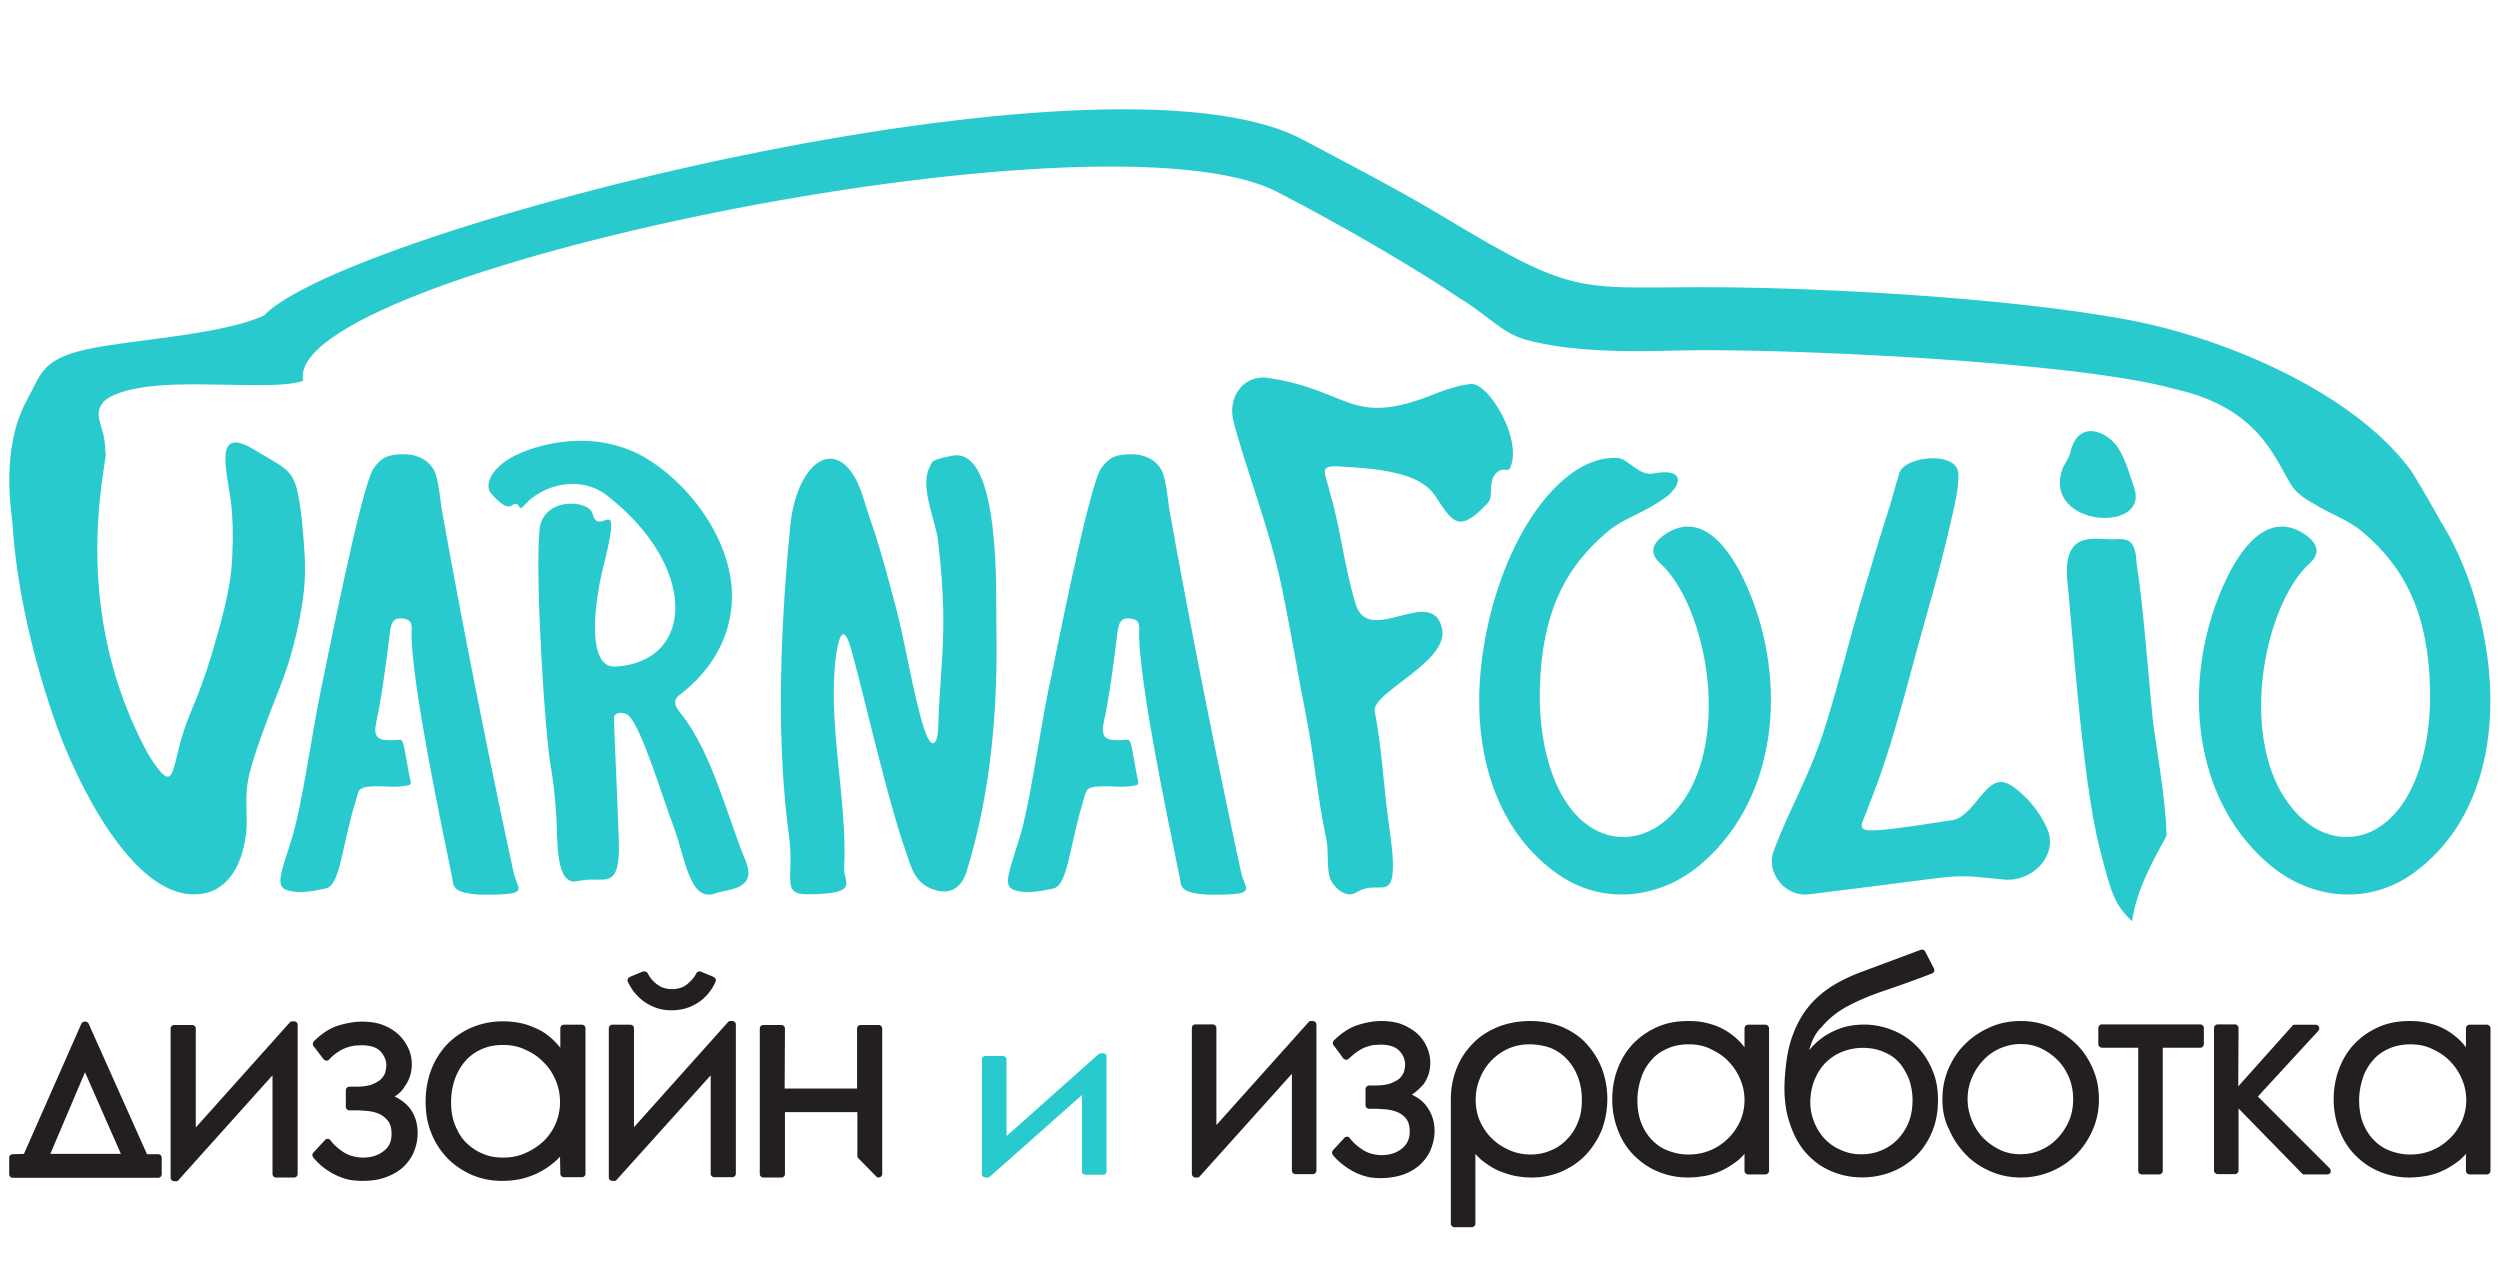 <svg height="1262" viewBox="-3 -24.3 814.7 388.6" width="2500" xmlns="http://www.w3.org/2000/svg"><switch><g><path d="m421.4 9.8c15.8 8.4 30.4 15.9 45.8 25.1 45.8 27.6 43.3 22.6 93.4 23.1 27 .3 89.4 2.9 131 10.8 28.7 5.5 70.7 22.2 90.5 48.1 1.3 1.7 6.3 10.2 10.4 17.6 1.8 2.9 3.5 6 5.1 9.4.3.6.5 1 .6 1.3 4 8.8 7.1 18.9 8.9 30 4.6 28-1.2 57.5-23.6 73.7-14.8 10.7-33.7 8.6-47.2-3-26.5-22.7-28-63.2-13.8-92.8 6-12.6 14.8-21.6 25.3-14.8 2.6 1.7 6.7 5.3 1.9 9.6-7.6 6.9-13.5 21.5-15.3 37-1.5 13.2 0 27.1 5.9 37.5 11.5 20.1 32.9 19.8 42.9-1.8 4.1-8.9 6-20.4 5.7-31.7-.6-24.3-7.9-39.3-22-51.2-4.7-4-10.4-5.7-16.6-9.6h-.1c-2.1-1.3-5.2-3.2-6.9-6.3-5.5-9.3-11.1-24.7-37.4-30.6-32.2-9.2-131.5-13.5-162.1-12.6-15.5.4-34.4.6-49.5-3.5-7.8-2.1-12.9-8.4-21.6-13.5-10.9-7.6-37.1-23.2-59.7-34.8-57.4-29.2-324.4 26.8-317.2 61.6-7.1 3-31.2.3-47 1.6-9.4.7-16.7 3-18.6 6-2.9 4.6 1.1 7.1 1.1 15.5.2.5.2 1 .1 1.6-.1.7-.2 1.3-.3 2-.1.9-.2 1.8-.4 2.7-4.7 31-1.5 62.6 14.5 92.2 9.2 14.8 7.4 5.2 11.8-7.8 1.2-3.6 2.7-7 4.1-10.5 1.9-4.6 4.3-11.8 6.4-19.3 2.5-8.6 4.6-17.6 5-23.8.4-5.9.5-11.4.1-17.3-.7-10.9-7.5-29.4 7.4-20.3 9.5 5.8 12.5 6.2 14.1 14.3.8 4.2 1.3 8.5 1.5 11 .5 5.6 1 11.4.7 17.1-.5 10.3-4.2 25.3-8 34.7-1.5 3.7-2.9 7.4-4.3 11.1-1.6 4.3-3.8 10.3-5.1 15-2.1 7.3-1.6 10.4-1.5 17.6 0 7.9-2.5 17.9-9.6 22.1-1.9 1.1-4.2 1.8-6.9 1.9-21.5.9-39.7-38.8-45.4-54.8-7.3-20.2-13.1-44.7-14.4-65.5v-.2c-.3-3.9-4.1-24.6 4.7-40.6 4.5-8.2 4.7-13.3 19.5-16.5 14.5-3.2 43.7-4.6 57.7-11 26.8-28.1 274.1-91.5 338.4-57.4zm-65.5 107.1c2.6-3.5 4.6-4.5 9.9-4.5 4 0 7.8 1.6 9.8 5.3 1.4 2.8 1.9 8.9 2.4 12.3 6.4 36.1 15.8 83.3 23.4 118.4.7 3.3 2.2 5.1 1.5 6.1-.6 1-2.5 1.2-6.8 1.4-2.9.1-10.4.3-13.1-1.7-1.5-1.1-1.2-2.4-1.6-4.1-4.9-23.8-12.7-61.7-13.2-78.5 0-1.6.4-4-.7-4.9s-3.9-1.2-4.9-.2c-.9.9-1.2 1.8-1.6 5.2-.9 7.5-2.6 20.6-4.3 28-1 4.9.6 5.9 4.5 5.9 4 0 3.7-1.1 4.6 2.2l1.8 9.8c.6 2.5.9 2.6-2.5 3-3.1.4-5.9-.1-8.6 0-6.2.1-5.4 1.4-6.6 5.2-4.4 14.3-4.9 27-9.6 28.1-4.7 1-9 1.8-12.8.5s-1.7-5.8 1.8-17.1c3.2-10.3 6.4-33.6 9.4-48.3 1-4.1 13-66.5 17.2-72.1zm-237.1 0c2.6-3.5 4.6-4.5 9.9-4.5 4 0 7.8 1.6 9.8 5.3 1.4 2.8 1.9 8.9 2.4 12.3 6.4 36.1 15.8 83.3 23.4 118.4.7 3.3 2.2 5.1 1.5 6.1s-2.5 1.2-6.8 1.4c-2.9.1-10.4.3-13.1-1.7-1.5-1.1-1.2-2.4-1.6-4.1-4.9-23.8-12.7-61.7-13.2-78.5 0-1.6.4-4-.7-4.9s-3.9-1.2-4.9-.2c-.9.9-1.2 1.8-1.6 5.2-.9 7.5-2.6 20.6-4.3 28-1 4.9.6 5.9 4.5 5.9 4 0 3.7-1.1 4.6 2.2l1.8 9.8c.6 2.5.9 2.6-2.5 3-3.1.4-5.9-.1-8.6 0-6.2.1-5.4 1.4-6.6 5.2-4.4 14.3-4.9 27-9.6 28.1-4.7 1-9 1.8-12.8.5s-1.7-5.8 1.8-17.1c3.2-10.3 6.4-33.6 9.4-48.3 1-4.1 13.1-66.5 17.2-72.1zm57.5 96.1c1 5.5 1.6 11.3 2 17.4.5 7.4-.5 22.9 7 21.1 7.8-1.9 13.1 3.4 13.4-9.9.1-4.9-1.8-42.9-1.6-43.6.5-1.9 3.8-1.5 4.8-.4 4.4 4.3 11.2 27.3 14.6 36.1 3.8 10.1 5.2 24.9 13.6 21.8 4.1-1.5 13.9-1 9.8-10.8-5.7-13.7-10.9-35.1-20.8-47.5-1.9-2.4-3.2-4.4-.7-6.3 11.5-8.8 16.6-19.8 17.1-30.7.8-18.1-12.5-37.2-28.1-46.6-6.2-3.7-13.7-5.6-20.9-5.6-8.1 0-15.9 2-21.6 4.8-6.4 3.2-9.8 8-8.4 11.6.2.4 4.9 6.3 7.1 4.8 3.3-2.3 1.8 2.7 4.4-.3 5.5-6.3 17.8-10.1 26.9-3 29.5 23 28.7 54 2.8 55.7-9.8.7-7-21.2-4-32.9 6.5-25.9-1.5-8.5-3.6-16.9-1.2-4.7-16.4-5.6-17.3 5.4-1.5 16.5 2 67.7 3.5 75.8zm327.9 35.9c14.8 10.7 33.7 8.6 47.2-3 26.5-22.7 28-63.2 13.8-92.8-6-12.6-14.8-21.6-25.3-14.8-2.6 1.7-6.7 5.3-1.9 9.6 7.6 6.9 13.5 21.5 15.3 37 1.5 13.2 0 27.1-5.9 37.5-11.5 20.1-32.9 19.8-42.9-1.8-4.1-8.9-6-20.4-5.7-31.7.6-24.3 7.9-39.3 22-51.2 5.3-4.5 11.7-6 18.8-11.1 5.7-4.1 6.7-10-4-7.9-4.5.8-8.1-4.9-11.5-5.1-18.1-1-37.7 25.5-43.6 61.7-4.6 28 1.3 57.5 23.7 73.6zm-73.6 2.1c1.4 3 5.3 6.2 8.4 4.2 6.1-3.9 10.9 1.6 11.8-5.9.5-5.8-.6-11.4-1.3-17-1.6-11.9-2.2-24.1-4.5-36.2-1.1-5.9 23.9-16 22-26.5-2.8-15.2-23.9 5.8-28.2-8.3-3.7-11.9-4.9-24.7-8.3-36-1.5-6.9-4.4-9.5 3.5-8.9 6 .4 14.9.8 21.9 3.3 3.7 1.3 6.8 3.3 8.7 6.1 5.9 8.9 7.7 12.7 17.4 2.3 1.9-2-.6-7.7 3.5-10.3 1.6-1 3.1.5 3.7-1.1 4-9.3-7.2-27.8-12.9-27.2-3.8.4-7.8 1.7-11.4 3.1-28 11.4-27.6-1.1-54.8-5.1-.5-.1-1-.1-1.6-.1-6.8 0-11.5 6.8-9.5 14.4 4.3 16.4 11.8 34.9 15.8 54.4 3.2 15.6 5.9 32 8.1 42.9 2.5 12.9 3.5 25.7 6.3 38.5.9 4 0 10.2 1.4 13.4zm185.2-131.9c.4-3.3 6.1-5.4 11.2-5.4 4.2 0 8.1 1.5 8.2 5.2.1 5-1.2 9.9-2.3 14.8-2.3 10.4-5.2 21-8.2 31.6-5.7 19.9-10.9 42.6-18.8 61.8-1.9 6-5 8.3 3 7.8 6.5-.4 17.8-2.3 24.6-3.3 2.1-.3 4.7-2.6 6.6-4.9 6.4-7.8 8.5-11.1 17.5-2 2.9 3 5.2 6.6 6.6 9.9 1.5 3.5.9 6.9-.8 9.8-2.6 4.2-7.8 7.1-13.2 6.6-4.8-.4-7.8-.8-10.5-1-3.7-.2-6.8-.1-13.6.8-13.2 1.7-26.4 3.4-39.6 5-7.7 1-14.1-7-11.5-14.1 5.3-14.3 11.9-24.5 17.1-41.5 4.2-13.6 7.8-27.9 10.6-37.5 3.3-11.2 6.6-22.5 10.2-33.6.9-3.3 1.9-6.6 2.9-10zm77.5 29.1c2.2 13.7 3.8 36.4 5.2 50.2.5 5.4 4.6 28 4.5 38.4-3.7 6.9-9.7 17-11.2 27.8-6.2-5.8-7-10.2-10.6-24-5.9-22.7-9.4-78.5-10.6-87.9-1.1-16.3 10.2-12.2 15.5-12.6 5.2-.4 6.8.9 7.2 8.1zm-21.7-36.1c-.4 1.8-2.2 3.9-2.6 5.4-6.1 18.6 28.5 20.7 23.5 5.9-1.1-3.1-2.7-9.3-5.4-13.3-3-4.7-12.9-9.8-15.5 2zm-373.4 89.9c2.6 7.6 4.5 4.9 4.6-1.7.3-11.9 1.8-23.4 1.6-35.4-.1-8.5-.8-17-1.8-24.9-.8-6-5.8-17-2.8-23 1.1-2.2.1-2.7 7.5-4.1 16.2-3.2 14.2 47.2 14.4 56 .5 26.5-1.7 53.5-9.7 79.5-1.8 5.7-5.7 7.2-9.6 6.2-7.4-1.9-8.3-7.3-10.5-13.6-2.6-7.4-5.3-17.4-8-27.8-3.4-13-6.6-26.6-9.3-36.5-2.7-10-4.3-4.9-5.2 1.7-2.8 21.6 3.8 46.9 2.7 69-.2 4.6 5.4 8.3-11.9 8.4-8.9.1-4.2-5.6-6.1-19.2-3.9-28.8-3.2-63.4.4-100.6 2.3-23.2 17.4-31.5 24.1-8.6 1.1 3.7 2.4 7.4 3.6 11 2.3 7.1 4.2 14.3 6.1 21.5 3.6 12.6 6.3 31.3 9.9 42.1z" fill="#29cace"/><path d="m36.4 340.4-11.7-26.6-11.3 26.6zm124.6-35.5c-2.5 0-4.9.4-7.1 1.4-2 .9-3.9 2.2-5.3 3.9-1.5 1.7-2.6 3.7-3.4 5.9-.8 2.4-1.2 4.9-1.2 7.5 0 2.7.4 5.4 1.5 7.9.9 2.1 2.1 4.1 3.8 5.6 1.6 1.5 3.4 2.6 5.4 3.4s4.1 1.1 6.2 1.1c2.6 0 5-.4 7.4-1.5 2.2-1 4.2-2.3 5.9-3.9 1.7-1.7 3-3.6 3.9-5.7.9-2.2 1.4-4.5 1.4-6.9s-.4-4.7-1.3-6.9-2.1-4.2-3.8-5.9c-1.7-1.8-3.6-3.2-5.9-4.2-2.3-1.2-4.9-1.7-7.5-1.7zm-156.2 35.5 18.7-42.4c.2-.4.6-.7 1.1-.7h.2c.5 0 .9.3 1.1.7l19 42.5h3.6c.7 0 1.2.5 1.2 1.2v5.3c0 .7-.5 1.2-1.2 1.2h-47.3c-.7 0-1.2-.5-1.2-1.2v-5.3c0-.7.5-1.2 1.2-1.2zm81-25.6-30.6 34.1c-.2.3-.5.4-.9.4h-.5c-.7 0-1.2-.5-1.2-1.2v-48.5c0-.7.5-1.2 1.2-1.2h5.8c.7 0 1.2.5 1.2 1.2v32.2l30.6-34.2c.2-.3.5-.4.9-.4h.5c.7 0 1.2.5 1.2 1.2v48.5c0 .7-.5 1.2-1.2 1.2h-5.8c-.7 0-1.2-.5-1.2-1.2zm39.8 6.9c1.9.9 3.7 2.2 5 3.9 1.8 2.4 2.5 5.1 2.5 8.1 0 2-.4 3.9-1.1 5.7-.7 1.9-1.9 3.6-3.3 5-1.6 1.6-3.6 2.7-5.7 3.5-2.5 1-5.3 1.3-8 1.3-1.1 0-2.1-.1-3.2-.2-1.4-.2-2.7-.6-4-1.1-1.5-.6-3-1.4-4.3-2.3-1.7-1.1-3.1-2.5-4.4-4-.4-.5-.4-1.2 0-1.6l3.8-4.1c.2-.3.6-.4.9-.4.4 0 .7.2.9.5 1.2 1.6 2.8 2.9 4.5 4 1.9 1.1 4 1.6 6.2 1.6 2.4 0 4.7-.6 6.6-2.1 1.9-1.4 2.6-3.3 2.6-5.6 0-1.4-.2-3.1-1.2-4.3-.8-1-1.8-1.8-3-2.3s-2.5-.8-3.9-.9c-1.2-.1-2.5-.2-3.7-.2h-1.9c-.7 0-1.2-.5-1.2-1.2v-5.3c0-.7.5-1.2 1.2-1.2h1.9c1.7 0 3.7-.1 5.3-.7 1-.4 2.1-.9 3-1.7.6-.6 1.1-1.3 1.4-2.1.2-.8.4-1.6.4-2.4 0-1.8-.7-3.3-1.9-4.6-1.5-1.6-4-2-6.2-2-.7 0-1.3.1-2 .1-.9.1-1.7.3-2.6.6-1 .3-2 .8-2.9 1.4-1.1.7-2.2 1.6-3.1 2.6-.3.3-.6.4-.9.3s-.7-.2-.9-.5l-3.2-4.2c-.4-.5-.3-1.2.1-1.6 2.3-2.3 5.1-4.3 8.2-5.2 2.4-.7 4.9-1.2 7.4-1.2s5.1.3 7.4 1.3c1.9.8 3.6 1.9 5.1 3.4 1.2 1.3 2.2 2.8 2.9 4.5.6 1.5.9 3.1.9 4.7 0 2.6-.7 5-2.3 7.2-.7 1.3-1.9 2.4-3.3 3.3zm53.9 19.6c-.8.9-1.7 1.7-2.6 2.4-1.6 1.3-3.3 2.3-5.2 3.2-1.8.8-3.6 1.4-5.5 1.8-1.8.3-3.6.5-5.5.5-3.4 0-6.7-.6-9.8-1.9-3-1.3-5.7-3.1-8-5.4-2.3-2.4-4.1-5.1-5.3-8.2-1.4-3.3-1.9-6.9-1.9-10.4 0-3.6.6-7.1 1.9-10.5 1.2-3.1 3-5.9 5.3-8.3 2.3-2.3 5-4.1 8.1-5.4 3.2-1.3 6.5-1.9 10-1.9 2.4 0 4.7.3 7 .9 2 .6 3.9 1.4 5.7 2.4 1.6 1 3.1 2.2 4.4 3.6.5.5 1 1.1 1.5 1.7v-6.3c0-.7.5-1.2 1.2-1.2h5.8c.7 0 1.2.5 1.2 1.2v47.3c0 .7-.5 1.2-1.2 1.2h-5.8c-.7 0-1.2-.5-1.2-1.2zm28.6-59.7c.8 1.5 1.8 2.7 3.1 3.6 1.4 1.1 3.1 1.5 4.8 1.5 1.8 0 3.4-.4 4.8-1.5 1.3-1 2.4-2.2 3.1-3.6.3-.6.9-.8 1.5-.6l4.1 1.7c.3.1.5.4.7.7.1.3.1.6 0 .9-1.3 2.8-3.1 5.1-5.7 6.8s-5.5 2.5-8.6 2.5c-1.8 0-3.6-.2-5.3-.9-1.5-.5-2.8-1.3-4.1-2.2-1.1-.9-2.1-1.9-3-3-.7-1-1.4-2.1-1.9-3.2-.1-.3-.2-.6 0-.9.1-.3.3-.5.7-.7l4.1-1.7c.7-.2 1.4 0 1.7.6zm20.5 33.2-30.6 34c-.2.3-.5.4-.9.4h-.5c-.7 0-1.2-.5-1.2-1.2v-48.5c0-.7.5-1.2 1.2-1.2h5.8c.7 0 1.2.5 1.2 1.2v32.2l30.6-34.2c.2-.3.5-.4.9-.4h.5c.7 0 1.2.5 1.2 1.2v48.5c0 .7-.5 1.2-1.2 1.2h-5.8c-.7 0-1.2-.5-1.2-1.2zm24.1 4.3h23.6v-19.5c0-.7.5-1.2 1.2-1.2h5.8c.7 0 1.2.5 1.2 1.2v47.3c0 .5-.3.9-.7 1.1-.5.2-1 .1-1.3-.3l-5.8-5.9c-.2-.2-.3-.5-.3-.8v-14.2h-23.6v20.1c0 .7-.5 1.2-1.2 1.2h-5.8c-.7 0-1.2-.5-1.2-1.2v-47.3c0-.7.5-1.2 1.2-1.2h5.8c.7 0 1.2.5 1.2 1.2zm242.6-14.4c-2.4 0-4.8.5-7 1.5-2.1 1-3.9 2.3-5.5 4s-2.8 3.7-3.6 5.8c-.9 2.2-1.3 4.5-1.3 6.9 0 2.5.5 4.9 1.5 7.1 1 2.1 2.3 4 4 5.6s3.6 2.8 5.8 3.7c2.1.9 4.3 1.3 6.6 1.3s4.4-.4 6.5-1.3c2-.8 3.8-2 5.3-3.6 1.6-1.6 2.8-3.5 3.6-5.6 1-2.3 1.3-4.8 1.3-7.3 0-2.6-.4-5.1-1.3-7.5-.8-2.1-2-4.1-3.6-5.8-1.5-1.6-3.4-2.9-5.5-3.7-2-.7-4.4-1.1-6.8-1.1zm52 0c-2.4 0-4.8.4-7 1.4-2 .9-3.8 2.1-5.2 3.8-1.5 1.7-2.6 3.6-3.3 5.8-.8 2.4-1.2 4.8-1.2 7.3 0 2.6.4 5.3 1.4 7.7.9 2.1 2.1 4 3.7 5.5 1.5 1.5 3.3 2.6 5.3 3.3s4 1.1 6.1 1.1c2.5 0 5-.4 7.3-1.4 2.2-.9 4.1-2.2 5.8-3.9 1.7-1.6 2.9-3.5 3.9-5.6.9-2.1 1.4-4.4 1.4-6.7s-.4-4.6-1.3-6.7c-.9-2.2-2.1-4.1-3.7-5.8-1.6-1.8-3.6-3.1-5.7-4.1-2.4-1.3-4.9-1.7-7.5-1.7zm39.7 17.4c-.2 2.4.1 4.8.9 7.1.7 2.1 1.8 4 3.2 5.7 1.4 1.6 3.1 3 5.1 3.9 2 1 4.1 1.6 6.3 1.7s4.3-.1 6.4-.8 3.9-1.7 5.5-3.1c1.7-1.5 3-3.2 4-5.2 1.1-2.2 1.7-4.6 1.8-7.1.2-2.4-.1-4.8-.7-7-.6-2.1-1.6-4-2.9-5.8-1.3-1.7-2.9-3-4.8-3.9-2-1-4.2-1.6-6.4-1.7-2.3-.2-4.6.1-6.9.8-2.1.7-4 1.7-5.6 3.1-1.7 1.4-3 3.2-4 5.2-1.1 2.2-1.7 4.6-1.9 7.1zm51.2.5c0 2.4.5 4.7 1.4 6.9.9 2.1 2.1 4.1 3.7 5.7s3.4 2.9 5.5 3.9 4.3 1.4 6.6 1.4 4.6-.4 6.7-1.4c2.1-.9 3.9-2.2 5.5-3.9s2.8-3.6 3.7-5.7c.9-2.2 1.3-4.5 1.3-6.9s-.4-4.7-1.3-7c-.9-2.1-2.1-4.1-3.7-5.7s-3.4-2.9-5.5-3.9-4.4-1.4-6.7-1.4-4.5.5-6.6 1.4-3.9 2.2-5.5 3.9-2.8 3.6-3.7 5.7c-1 2.3-1.4 4.6-1.4 7zm144.3-17.9c-2.4 0-4.8.4-7 1.4-2 .9-3.8 2.1-5.2 3.8-1.5 1.7-2.6 3.6-3.3 5.8-.8 2.4-1.2 4.8-1.2 7.3 0 2.6.4 5.3 1.4 7.7.9 2.1 2.1 4 3.7 5.5 1.5 1.5 3.3 2.6 5.3 3.3s4 1.1 6.1 1.1c2.5 0 5-.4 7.3-1.4 2.2-.9 4.1-2.2 5.8-3.9 1.7-1.6 2.9-3.5 3.9-5.6.9-2.1 1.4-4.4 1.4-6.7s-.4-4.6-1.3-6.7c-.9-2.2-2.1-4.1-3.7-5.8-1.6-1.8-3.6-3.1-5.7-4.1-2.5-1.3-5-1.7-7.5-1.7zm-364.5 9.6-30 33.4c-.2.3-.5.4-.9.4h-.5c-.6 0-1.2-.5-1.2-1.2v-47.5c0-.6.5-1.2 1.2-1.2h5.6c.6 0 1.2.5 1.2 1.2v31.6l30-33.5c.2-.3.5-.4.9-.4h.5c.6 0 1.2.5 1.2 1.2v47.5c0 .6-.5 1.2-1.2 1.2h-5.6c-.6 0-1.2-.5-1.2-1.2zm39.1 6.8c1.9.9 3.6 2.1 4.9 3.9 1.7 2.4 2.5 5 2.5 8 0 1.9-.4 3.8-1.1 5.6-.7 1.9-1.8 3.5-3.2 4.9-1.6 1.6-3.5 2.7-5.5 3.5-2.5.9-5.2 1.3-7.8 1.3-1 0-2.1-.1-3.1-.2-1.3-.2-2.6-.6-3.9-1.1-1.5-.6-2.9-1.4-4.2-2.3-1.6-1.1-3.1-2.4-4.3-3.9-.4-.5-.4-1.1 0-1.6l3.7-4c.2-.3.6-.4.9-.4.4 0 .7.2.9.5 1.2 1.6 2.7 2.8 4.4 3.9 1.8 1.1 3.9 1.6 6 1.6 2.4 0 4.6-.6 6.5-2.1 1.8-1.4 2.6-3.3 2.6-5.5 0-1.4-.2-3-1.1-4.2-.8-1-1.7-1.7-2.9-2.2s-2.5-.8-3.8-.9c-1.2-.1-2.4-.2-3.6-.2h-1.8c-.6 0-1.2-.5-1.2-1.2v-5.2c0-.6.5-1.2 1.2-1.2h1.8c1.7 0 3.6-.1 5.2-.7 1-.4 2.1-.9 2.9-1.6.6-.6 1.1-1.3 1.4-2.1.2-.8.4-1.6.4-2.4 0-1.8-.7-3.2-1.9-4.5-1.5-1.6-4-2-6.1-2-.6 0-1.3.1-2 .1-.8.1-1.7.3-2.5.6-1 .3-1.9.8-2.8 1.4-1.1.7-2.1 1.6-3.1 2.5-.2.2-.6.4-.9.3-.4 0-.6-.2-.9-.5l-3.1-4.2c-.4-.5-.3-1.1.1-1.6 2.3-2.2 5-4.2 8.1-5.1 2.3-.7 4.8-1.2 7.3-1.2s5 .3 7.3 1.3c1.8.8 3.6 1.9 5 3.3 1.2 1.3 2.2 2.8 2.8 4.4.6 1.5.9 3 .9 4.6 0 2.6-.7 4.9-2.2 7a19.4 19.4 0 0 1 -3.8 3.4zm20.7 19.3v22.7c0 .6-.5 1.2-1.2 1.2h-5.6c-.6 0-1.2-.5-1.2-1.2v-40.5c0-3.5.6-6.8 1.9-10.1 1.2-3 3-5.8 5.3-8.1 2.3-2.4 5.1-4.1 8.2-5.4 3.3-1.3 6.9-1.9 10.5-1.9s7.1.6 10.3 1.9c3 1.3 5.7 3 7.9 5.4s3.9 5.1 5.1 8.1c1.2 3.2 1.8 6.6 1.8 10 0 3.5-.6 7-1.9 10.3-1.3 3-3 5.7-5.3 8.1-2.2 2.3-4.9 4-7.8 5.3-3.1 1.3-6.3 1.9-9.6 1.9-1.8 0-3.6-.2-5.4-.5-1.9-.4-3.7-1-5.4-1.7-1.8-.8-3.5-1.9-5.1-3.1-.9-.7-1.7-1.5-2.5-2.4zm87.7 0c-.8.9-1.6 1.7-2.5 2.4-1.6 1.2-3.3 2.3-5.1 3.1-1.7.8-3.6 1.4-5.4 1.7s-3.6.5-5.4.5c-3.3 0-6.6-.6-9.7-1.9-3-1.2-5.6-3-7.9-5.3s-4-5-5.2-8.1c-1.3-3.3-1.9-6.7-1.9-10.2s.6-7 1.9-10.3c1.2-3 2.9-5.8 5.2-8.1s4.9-4 7.9-5.3c3.1-1.3 6.4-1.8 9.8-1.8 2.3 0 4.7.2 6.9.9 2 .5 3.8 1.3 5.6 2.4 1.6 1 3.1 2.2 4.4 3.6.5.5 1 1.1 1.4 1.7v-6.2c0-.6.5-1.2 1.2-1.2h5.6c.6 0 1.2.5 1.2 1.2v46.4c0 .6-.5 1.2-1.2 1.2h-5.6c-.6 0-1.2-.5-1.2-1.2zm21.1-33.8c.4-.5.9-1.1 1.4-1.6 1.6-1.6 3.4-3 5.5-4.1 2-1 4-1.8 6.2-2.2 2.1-.4 4.2-.5 6.3-.4 2.9.2 5.8.9 8.5 2.1 2.8 1.2 5.3 3 7.4 5.2 2.3 2.4 3.9 5.1 5.1 8.2 1.4 3.5 1.7 7.3 1.5 11-.2 3.6-1.1 7.2-2.8 10.4-1.5 2.9-3.5 5.4-6.1 7.5-2.5 2-5.2 3.4-8.3 4.3-3 .9-6.2 1.2-9.3 1-3.3-.2-6.5-1.1-9.4-2.5-3.1-1.5-5.7-3.7-7.8-6.3-2.4-3-3.9-6.5-5-10.2-1.3-4.6-1.5-9.5-1.1-14.2.3-4.2.9-8.5 2.3-12.5 1.2-3.4 2.8-6.6 5-9.4 2.1-2.7 4.7-5 7.6-6.9 3.1-2 6.5-3.6 10-4.9l19.3-7.2c.6-.2 1.2 0 1.5.6l2.8 5.4c.2.3.2.6.1 1-.1.3-.4.6-.7.7-4.9 1.9-9.9 3.7-14.9 5.4-4.2 1.4-8.3 3-12.3 5.1-3.4 1.8-6.3 4-8.8 7-2.1 2-3.3 4.7-4 7.5zm43.4 16c0-3.5.6-6.8 2-10 1.3-3 3.1-5.8 5.5-8.1 2.3-2.3 5.1-4.1 8.1-5.4 3.1-1.4 6.4-2 9.9-2 3.4 0 6.7.6 9.9 2 3 1.3 5.7 3.1 8.1 5.4s4.2 5.1 5.5 8.1c1.4 3.2 2 6.5 2 10 0 3.4-.6 6.7-2 9.9-1.3 3-3.1 5.8-5.4 8.1-2.3 2.4-5.1 4.2-8.1 5.5-3.1 1.3-6.5 2-9.9 2s-6.7-.6-9.9-2c-3-1.3-5.8-3.1-8.1-5.5s-4.1-5.1-5.4-8.1c-1.6-3.1-2.2-6.4-2.2-9.9zm71.8-16.8v40.1c0 .6-.5 1.2-1.2 1.2h-5.6c-.6 0-1.2-.5-1.2-1.2v-40.1h-11.8c-.6 0-1.2-.5-1.2-1.2v-5.2c0-.6.5-1.2 1.2-1.2h32c.6 0 1.2.5 1.2 1.2v5.2c0 .6-.5 1.2-1.2 1.2zm24.6 12.6 17.6-19.7c.2-.3.5-.4.9-.4h6.7c.5 0 .9.3 1.1.7s.1.9-.2 1.3l-19.7 21.4 23.4 23.4c.3.3.4.8.3 1.3-.2.4-.6.7-1.1.7h-7.5c-.3 0-.6-.1-.8-.4l-20.6-21.1v20.2c0 .6-.5 1.2-1.2 1.2h-5.6c-.6 0-1.2-.5-1.2-1.2v-46.4c0-.6.5-1.2 1.2-1.2h5.6c.6 0 1.2.5 1.2 1.2zm74.2 22c-.8.9-1.6 1.7-2.5 2.4-1.6 1.2-3.3 2.3-5.1 3.1-1.7.8-3.6 1.4-5.4 1.7s-3.6.5-5.4.5c-3.3 0-6.6-.6-9.7-1.9-3-1.2-5.6-3-7.9-5.3s-4-5-5.2-8.1c-1.3-3.3-1.9-6.7-1.9-10.2s.6-7 1.9-10.3c1.2-3 2.9-5.8 5.2-8.1s4.9-4 7.9-5.3c3.1-1.3 6.4-1.8 9.8-1.8 2.3 0 4.6.2 6.9.9 2 .5 3.8 1.3 5.6 2.4 1.6 1 3.1 2.2 4.4 3.6.5.5 1 1.1 1.4 1.7v-6.2c0-.6.5-1.2 1.2-1.2h5.6c.6 0 1.2.5 1.2 1.2v46.4c0 .6-.5 1.2-1.2 1.2h-5.6c-.6 0-1.2-.5-1.2-1.2z" fill="#231f20"/><path d="m349.6 321.2-30 26.6c-.2.2-.5.3-.9.3h-.5c-.6 0-1.2-.4-1.2-.9v-37.8c0-.5.5-.9 1.2-.9h5.6c.6 0 1.2.4 1.2.9v25.2l30-26.7c.2-.2.5-.3.9-.3h.5c.6 0 1.2.4 1.2.9v37.8c0 .5-.5.9-1.2.9h-5.6c-.6 0-1.2-.4-1.2-.9z" fill="#29cace"/></g></switch></svg>